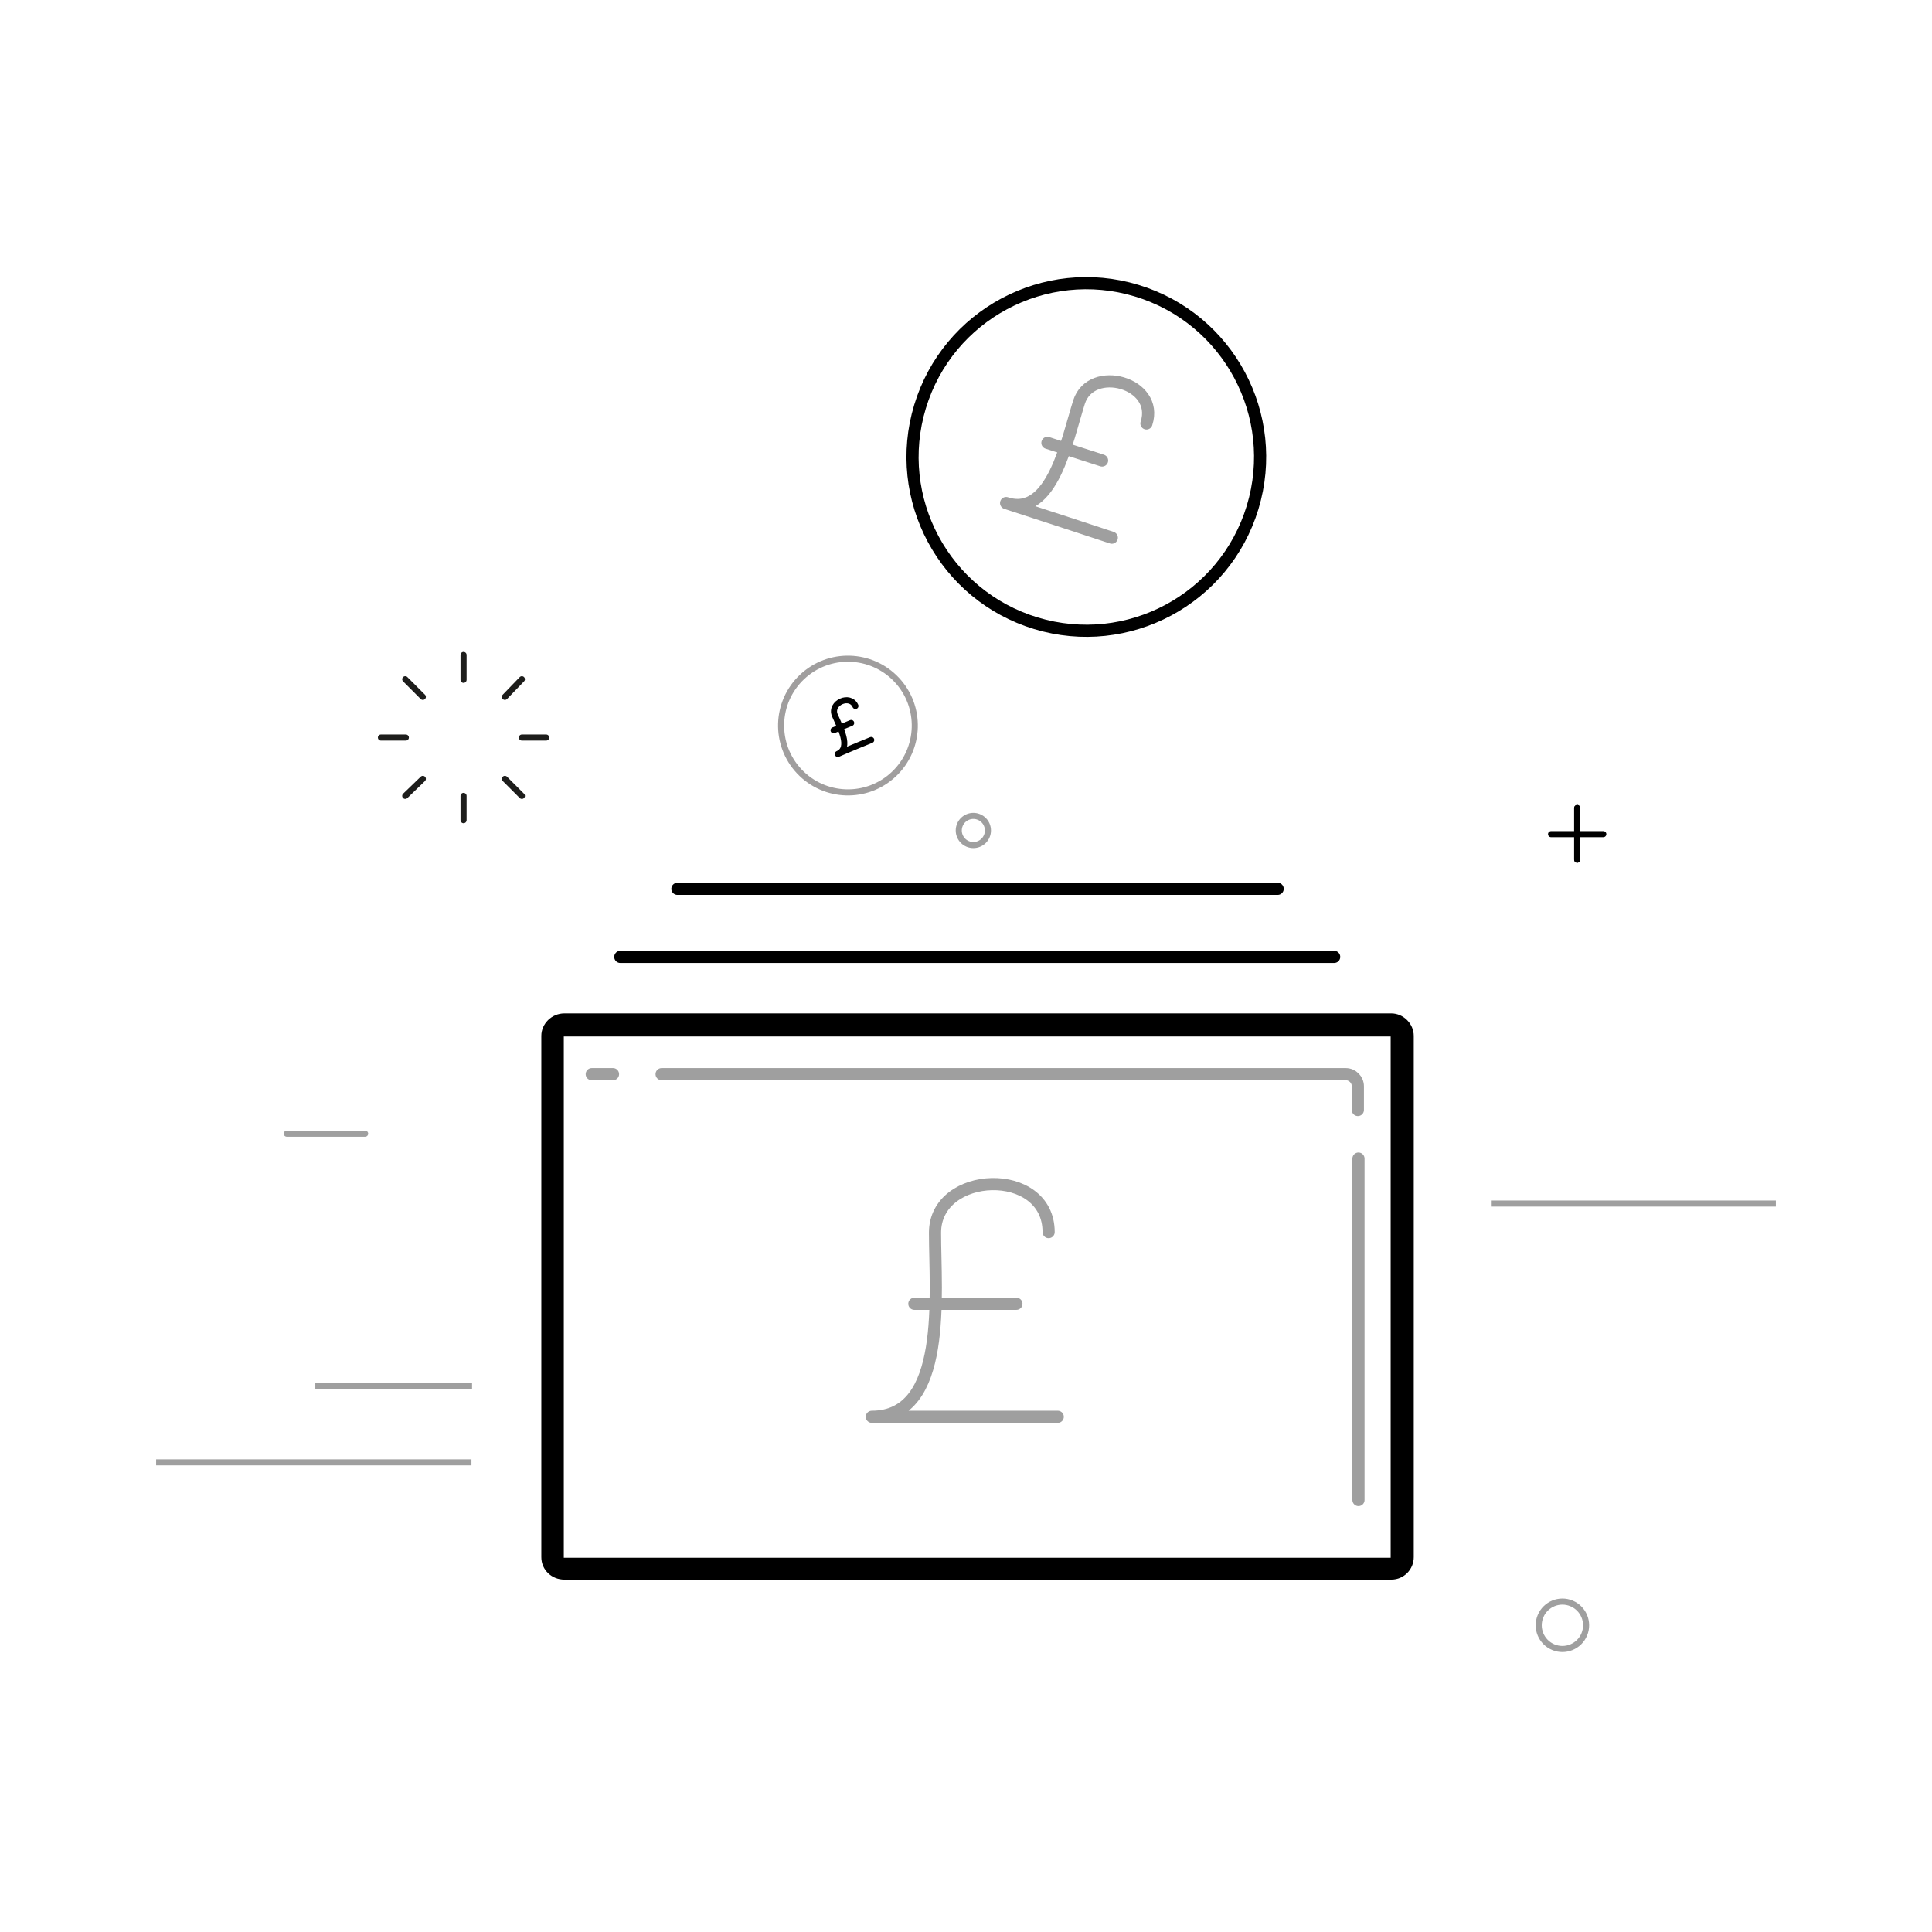 <?xml version="1.0" encoding="utf-8"?>
<!-- Generator: Adobe Illustrator 20.1.0, SVG Export Plug-In . SVG Version: 6.00 Build 0)  -->
<svg version="1.1" id="Layer_1" xmlns="http://www.w3.org/2000/svg" xmlns:xlink="http://www.w3.org/1999/xlink" x="0px" y="0px"
	 viewBox="0 0 318 318" enable-background="new 0 0 318 318" xml:space="preserve">
<rect fill="none" width="318" height="318"/>
<path d="M228.9,256.4H92.8v-85.8h136.1V256.4z M229,166.8H92.9c-2.1,0-3.8,1.7-3.8,3.7v85.8c0,2.1,1.7,3.7,3.8,3.7H229
	c2.1,0,3.7-1.7,3.7-3.7v-85.8C232.7,168.5,231,166.8,229,166.8L229,166.8z"/>
<path fill="none" stroke="#9F9F9F" stroke-width="2" stroke-linecap="round" stroke-linejoin="round" stroke-miterlimit="10" d="
	M172.6,202.8c0-10.9-18.7-10.2-18.7,0.1c0,10.2,2.1,30.3-10.4,30.3h30.6"/>
<line fill="none" stroke="#9F9F9F" stroke-width="2" stroke-linecap="round" stroke-linejoin="round" stroke-miterlimit="10" x1="150.5" y1="214.6" x2="167.3" y2="214.6"/>
<line fill="none" stroke="#000000" stroke-width="2" stroke-linecap="round" stroke-miterlimit="10" x1="102.1" y1="157.5" x2="219.6" y2="157.5"/>
<line fill="none" stroke="#000000" stroke-width="2" stroke-linecap="round" stroke-miterlimit="10" x1="111.5" y1="146.3" x2="210.3" y2="146.3"/>
<g>
	
		<line fill="none" stroke="#000000" stroke-linecap="round" stroke-linejoin="round" stroke-miterlimit="10" x1="259.6" y1="133" x2="259.6" y2="141.5"/>
	
		<line fill="none" stroke="#000000" stroke-linecap="round" stroke-linejoin="round" stroke-miterlimit="10" x1="259.6" y1="133" x2="259.6" y2="141.5"/>
	
		<line fill="none" stroke="#000000" stroke-linecap="round" stroke-linejoin="round" stroke-miterlimit="10" x1="263.9" y1="137.3" x2="255.3" y2="137.3"/>
</g>
<line fill="none" stroke="#9F9F9F" stroke-linejoin="round" stroke-miterlimit="10" x1="77.6" y1="240.7" x2="25.7" y2="240.7"/>
<line fill="none" stroke="#9F9F9F" stroke-linejoin="round" stroke-miterlimit="10" x1="292.3" y1="198.1" x2="245.4" y2="198.1"/>
<line fill="none" stroke="#9F9F9F" stroke-linejoin="round" stroke-miterlimit="10" x1="77.7" y1="228.1" x2="51.9" y2="228.1"/>
<line fill="none" stroke="#9F9F9F" stroke-linecap="round" stroke-linejoin="round" stroke-miterlimit="10" x1="60.1" y1="186.6" x2="47.2" y2="186.6"/>
<g>
	<line fill="none" stroke="#1D1D1B" stroke-linecap="round" stroke-miterlimit="10" x1="76.3" y1="107.8" x2="76.3" y2="111.9"/>
	<line fill="none" stroke="#1D1D1B" stroke-linecap="round" stroke-miterlimit="10" x1="66.7" y1="111.8" x2="69.6" y2="114.7"/>
	<line fill="none" stroke="#1D1D1B" stroke-linecap="round" stroke-miterlimit="10" x1="62.7" y1="121.4" x2="66.8" y2="121.4"/>
	<line fill="none" stroke="#1D1D1B" stroke-linecap="round" stroke-miterlimit="10" x1="66.7" y1="131" x2="69.6" y2="128.2"/>
	<line fill="none" stroke="#1D1D1B" stroke-linecap="round" stroke-miterlimit="10" x1="76.3" y1="135" x2="76.3" y2="131"/>
	<line fill="none" stroke="#1D1D1B" stroke-linecap="round" stroke-miterlimit="10" x1="85.9" y1="131" x2="83.1" y2="128.2"/>
	<line fill="none" stroke="#1D1D1B" stroke-linecap="round" stroke-miterlimit="10" x1="89.9" y1="121.4" x2="85.9" y2="121.4"/>
	<line fill="none" stroke="#1D1D1B" stroke-linecap="round" stroke-miterlimit="10" x1="85.9" y1="111.8" x2="83.1" y2="114.7"/>
</g>
<ellipse transform="matrix(0.385 -0.923 0.923 0.385 -88.719 401.833)" fill="none" stroke="#9F9F9F" stroke-linecap="round" stroke-miterlimit="10" cx="257.1" cy="267.5" rx="3.9" ry="3.9"/>
<ellipse transform="matrix(0.385 -0.923 0.923 0.385 -27.641 231.93)" fill="none" stroke="#9F9F9F" stroke-linecap="round" stroke-miterlimit="10" cx="160.2" cy="136.7" rx="2.4" ry="2.4"/>
<g>
	<path fill="none" stroke="#9F9F9F" stroke-width="2" stroke-linecap="round" stroke-linejoin="round" stroke-miterlimit="10" d="
		M188.7,69.7c2.2-6.7-9.1-9.8-11.1-3.5c-2,6.3-4.4,19.1-12,16.6c5.9,1.9,17.4,5.7,17.4,5.7"/>
	
		<line fill="none" stroke="#9F9F9F" stroke-width="2" stroke-linecap="round" stroke-linejoin="round" stroke-miterlimit="10" x1="172.4" y1="72.9" x2="181.4" y2="75.8"/>
	
		<ellipse transform="matrix(0.29 -0.957 0.957 0.29 54.988 224.52)" fill="none" stroke="#000000" stroke-width="2" stroke-linejoin="round" stroke-miterlimit="10" cx="178.8" cy="75.2" rx="28.6" ry="28.6"/>
</g>
<g>
	<path fill="none" stroke="#000000" stroke-linecap="round" stroke-linejoin="round" stroke-miterlimit="10" d="M140.8,116.2
		c-0.9-2-4.2-0.5-3.4,1.5c0.8,1.9,2.8,5.4,0.5,6.4c1.8-0.8,5.5-2.3,5.5-2.3"/>
	
		<line fill="none" stroke="#000000" stroke-linecap="round" stroke-linejoin="round" stroke-miterlimit="10" x1="137.2" y1="120.2" x2="140.1" y2="119"/>
</g>
<ellipse transform="matrix(0.728 -0.686 0.686 0.728 -43.895 128.197)" fill="none" stroke="#A09E9E" stroke-miterlimit="10" cx="139.5" cy="119.4" rx="11" ry="11"/>
<line fill="none" stroke="#9F9F9F" stroke-width="2" stroke-linecap="round" stroke-linejoin="round" stroke-miterlimit="10" x1="223.6" y1="246.9" x2="223.6" y2="190.7"/>
<path fill="none" stroke="#9F9F9F" stroke-width="2" stroke-linecap="round" stroke-linejoin="round" stroke-miterlimit="10" d="
	M108.9,176.8h112.6c1.1,0,2,0.9,2,2v3.9"/>
<line fill="none" stroke="#9F9F9F" stroke-width="2" stroke-linecap="round" stroke-linejoin="round" stroke-miterlimit="10" x1="100.9" y1="176.8" x2="97.4" y2="176.8"/>
</svg>
